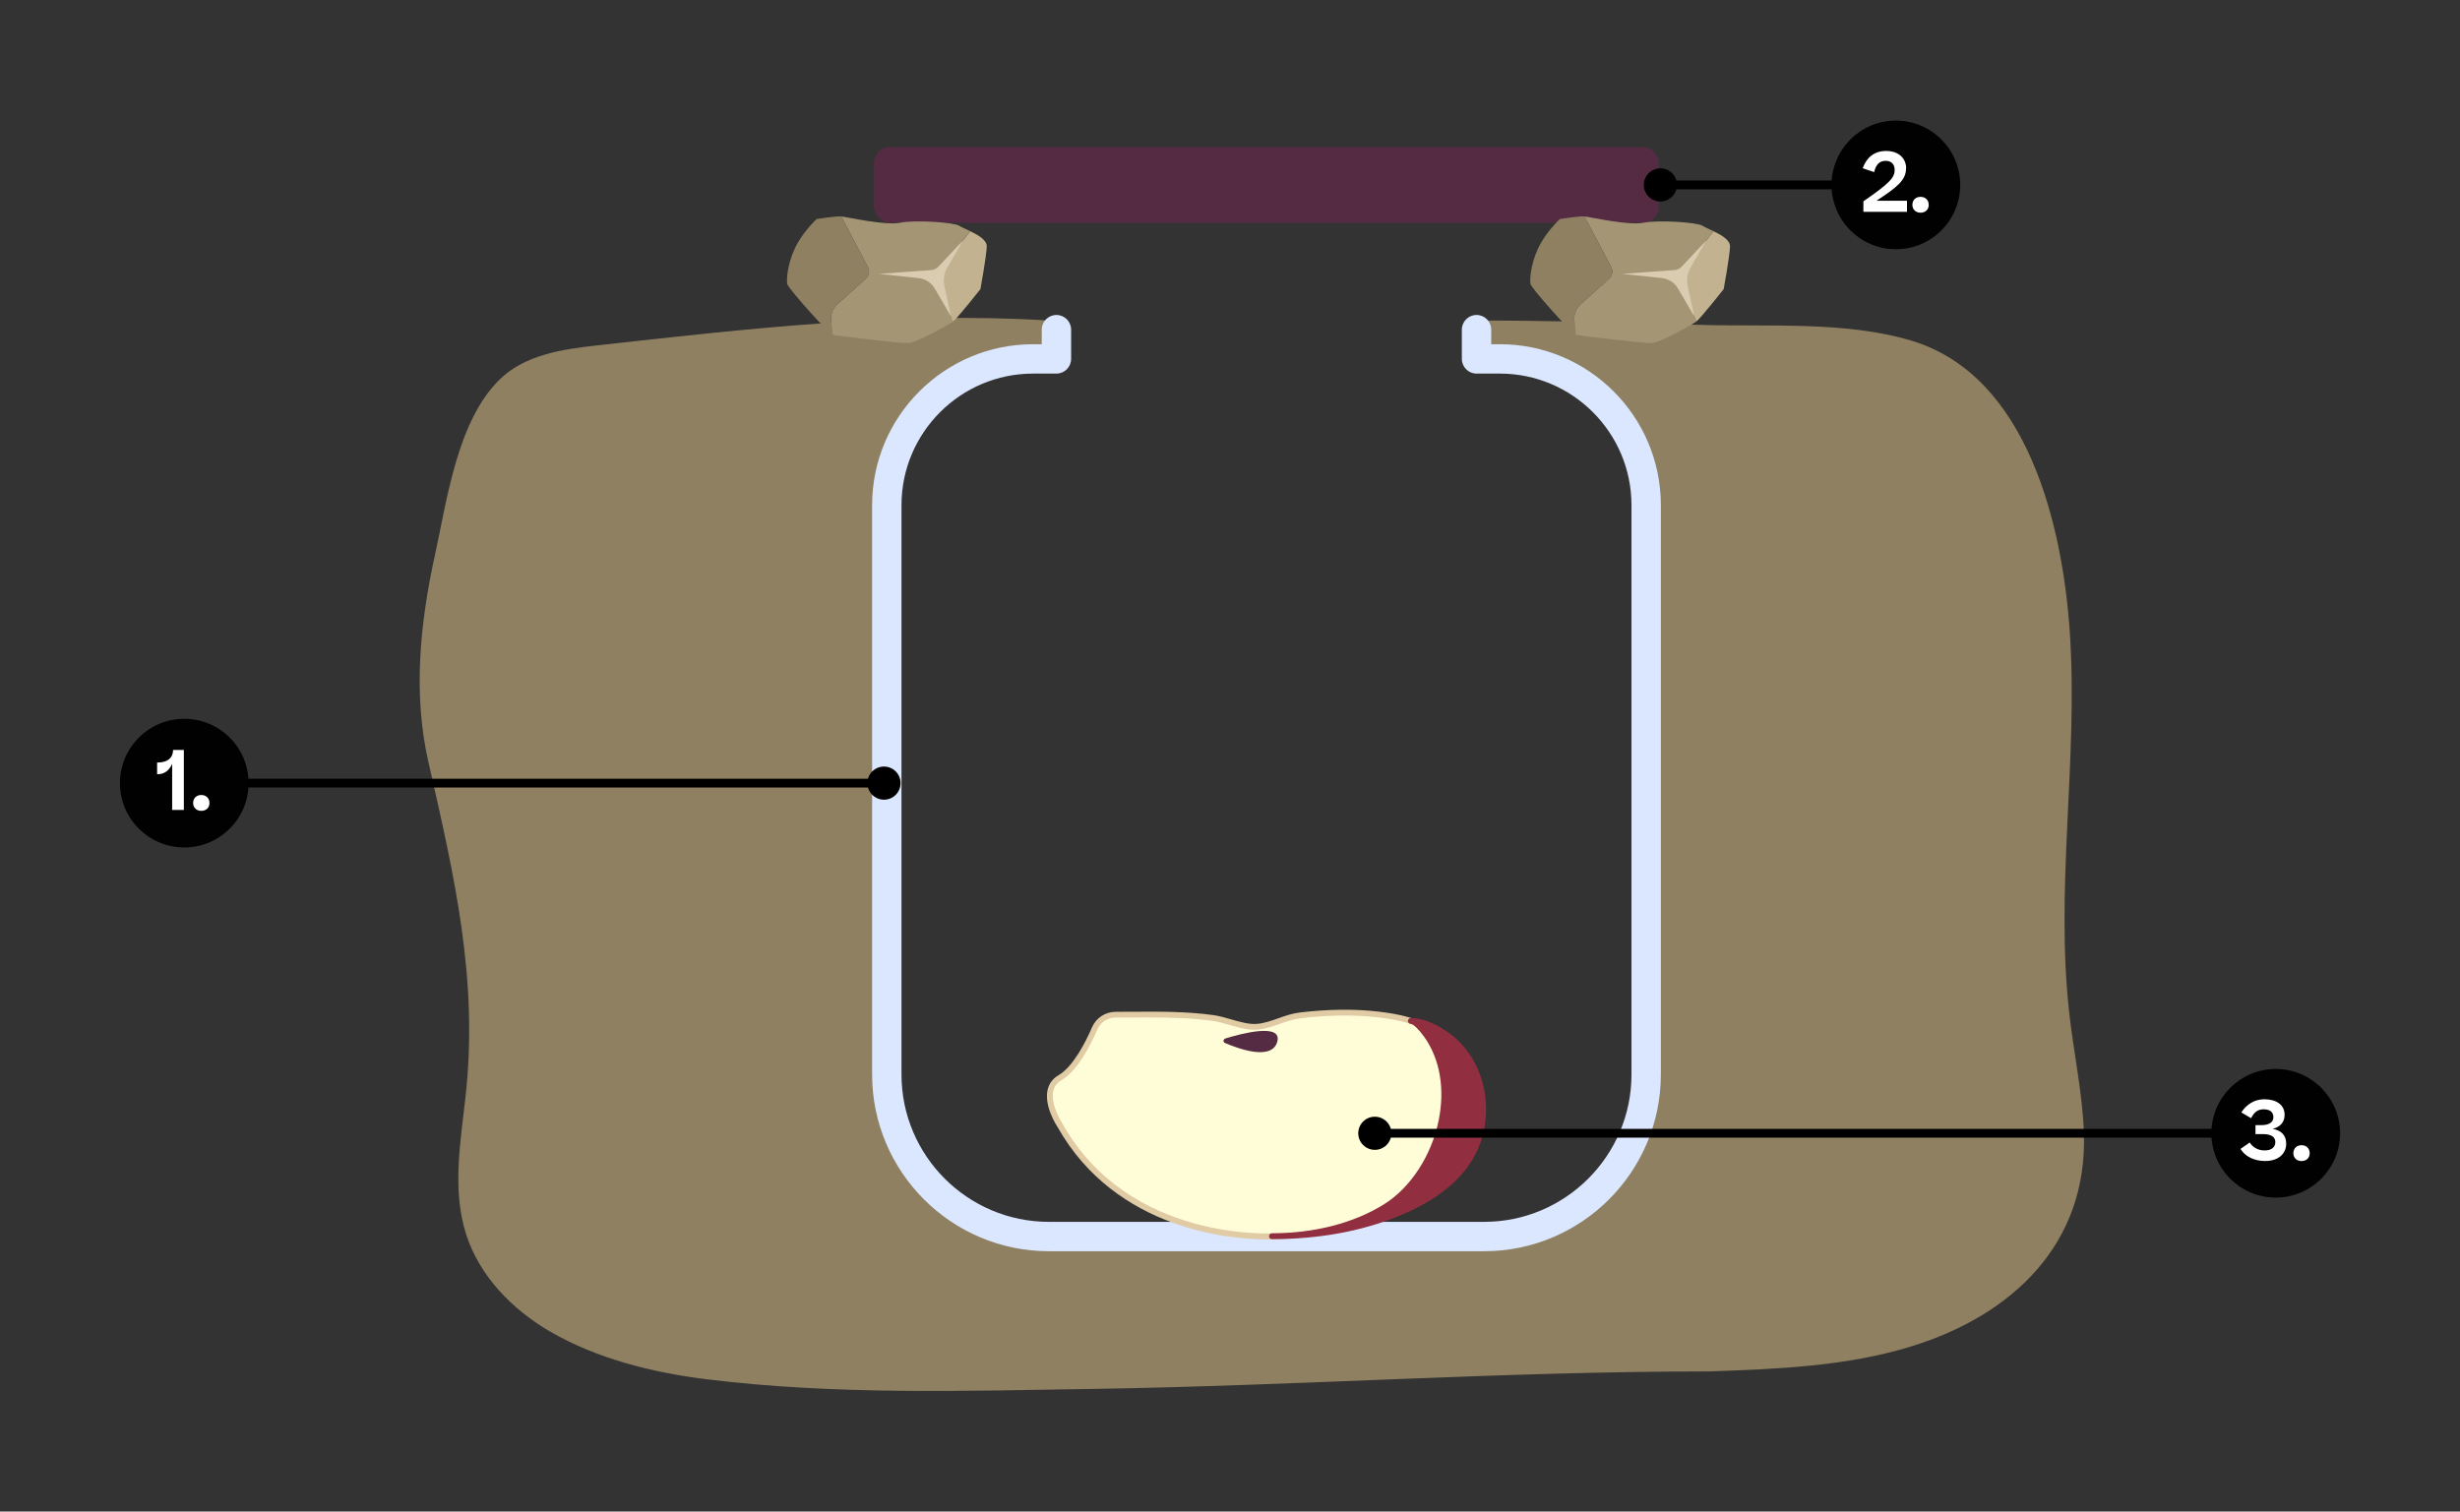 <?xml version="1.0" encoding="UTF-8"?><svg id="Layer_1" xmlns="http://www.w3.org/2000/svg" xmlns:xlink="http://www.w3.org/1999/xlink" viewBox="0 0 418.68 257.33"><rect x="0" y="0" width="418.68" height="257.33" fill="#333333" stroke="none"/><defs><style>.cls-1{fill:#fff;}.cls-2{fill:#912f40;}.cls-3{fill:#e0cba4;}.cls-4{clip-path:url(#clippath-2);}.cls-5{fill:#d9ccb1;}.cls-6{fill:#542b42;}.cls-7{fill:#8f8061;}.cls-8{clip-path:url(#clippath-1);}.cls-9{clip-path:url(#clippath-4);}.cls-10{fill:#fffdd7;}.cls-11{fill:#c3b28f;}.cls-12{fill:#a49675;}.cls-13{clip-path:url(#clippath);}.cls-14{fill:none;}.cls-15{clip-path:url(#clippath-3);}.cls-16{fill:#dbe7ff;}.cls-17{clip-path:url(#clippath-5);}.cls-18{fill:#010101;}</style><clipPath id="clippath"><rect class="cls-14" x="311.71" y="20.53" width="21.91" height="21.91"/></clipPath><clipPath id="clippath-1"><rect class="cls-14" x="311.71" y="20.53" width="21.91" height="21.91"/></clipPath><clipPath id="clippath-2"><rect class="cls-14" x="20.41" y="122.36" width="21.91" height="21.91"/></clipPath><clipPath id="clippath-3"><rect class="cls-14" x="20.41" y="122.36" width="21.91" height="21.91"/></clipPath><clipPath id="clippath-4"><rect class="cls-14" x="376.37" y="181.98" width="21.91" height="21.91"/></clipPath><clipPath id="clippath-5"><rect class="cls-14" x="376.37" y="181.98" width="21.91" height="21.91"/></clipPath></defs><rect class="cls-6" x="148.76" y="25.04" width="133.59" height="12.9" rx="2.71" ry="2.71"/><path class="cls-7" d="M250,54.56c12.93,0,25.85,.3,38.77,.73,11.81,.4,25.26-.72,36.65,2.74,19.72,5.99,25.64,31.53,26.85,49.59,1.46,21.71-2.55,43.46-.06,65.13,.77,6.74,2.23,13.4,2.46,20.18,.63,18.82-12.14,30.93-29.24,36.24-11.1,3.45-22.88,3.89-34.5,4.3-34.92,0-69.91,2.43-104.81,2.98-22.06,.34-43.96,1.06-65.84-1.64-9.17-1.13-18.69-3.48-26.73-8.17-6.39-3.73-11.91-9.39-14.19-16.43-2.41-7.43-1.04-15.46-.16-23.22,2.3-20.21-1.88-37.82-6.3-57.32-2.63-11.6-1.41-23.6,1.11-35.1,2.07-9.45,3.82-23.02,11.12-30.05,4.27-4.12,10.6-5.07,16.49-5.72,25.23-2.79,51.48-5.84,76.87-4.23v7.37l-15.25,2.7-13.62,15.13v109.87l7.43,12.94,16.66,8.77h79.3l16.75-7.11,9.1-15.41V83.48l-5.25-11.94-9.46-7.44-14.16-2.18v-7.37Z"/><g><path d="M322.66,32.23h-40.21c-.41,0-.75-.34-.75-.75s.34-.75,.75-.75h40.21c.41,0,.75,.34,.75,.75s-.34,.75-.75,.75Z"/><path d="M282.59,34.3c-1.56,0-2.82-1.26-2.82-2.82s1.26-2.82,2.82-2.82,2.82,1.26,2.82,2.82-1.26,2.82-2.82,2.82Z"/></g><g id="Number_Point_Science"><g class="cls-13"><g class="cls-8"><path class="cls-18" d="M333.62,31.48c0,6.05-4.9,10.95-10.95,10.95s-10.95-4.9-10.95-10.95,4.91-10.95,10.95-10.95,10.95,4.9,10.95,10.95"/></g><g><path class="cls-1" d="M324.4,28.66c0,1.99-1.48,3.19-5.04,5.52h5.2v1.88h-7.42v-1.79c4.65-3.19,5.32-4.1,5.32-5.35,0-.95-.56-1.54-1.51-1.54-1.01,0-1.68,.57-1.97,1.92l-1.96-.66c.66-1.83,1.97-2.94,3.98-2.94,2.26,0,3.42,1.36,3.42,2.97Z"/><path class="cls-1" d="M325.48,34.87c0-.8,.56-1.36,1.39-1.36s1.39,.56,1.39,1.36-.56,1.34-1.39,1.34-1.39-.55-1.39-1.34Z"/></g></g></g><path class="cls-16" d="M252.58,213.01h-74.06c-16.59,0-30.09-13.5-30.09-30.09V86c0-15.11,12.29-27.4,27.4-27.4h1.47v-2.48c0-1.38,1.12-2.5,2.5-2.5s2.5,1.12,2.5,2.5v4.98c0,1.38-1.12,2.5-2.5,2.5h-3.97c-12.35,0-22.4,10.05-22.4,22.4v96.92c0,13.84,11.26,25.09,25.09,25.09h74.06c13.84,0,25.09-11.26,25.09-25.09V86c0-12.35-10.05-22.4-22.4-22.4h-3.97c-1.38,0-2.5-1.12-2.5-2.5v-4.98c0-1.38,1.12-2.5,2.5-2.5s2.5,1.12,2.5,2.5v2.48h1.47c15.11,0,27.4,12.29,27.4,27.4v96.92c0,16.59-13.5,30.09-30.09,30.09Z"/><g><path class="cls-12" d="M286.14,47.9l2.54,6.86h0c-.71,.52-6.17,3.55-7.5,3.64-1.33,.09-12.37-1.26-12.98-1.4l-.26-2.58c-.11-1.09,.43-2.08,1.25-2.8h.01l4.59-4.11c.62-.51,.79-1.39,.4-2.09l-4.52-8.58c.88,.09,7.53,1.6,10.05,1.08,2.52-.52,9.22-.06,10.05,.52,.31,.22,1.05,.52,1.85,.91l-5.21,6.72c-.4,.52-.51,1.21-.28,1.82Z"/><path class="cls-7" d="M273.8,47.52l-4.59,4.09h-.01c-.82,.73-1.37,1.72-1.25,2.81l.26,2.58c-.61-.13-7.61-7.93-7.73-8.66-.12-.74-.02-3.16,1.27-5.99,1.29-2.82,3.74-5.06,3.74-5.06,0,0,3.32-.53,4.19-.44l4.52,8.58c.39,.7,.22,1.58-.4,2.09Z"/><path class="cls-11" d="M293.35,49.24s-3.95,5-4.67,5.52l-2.54-6.86c-.23-.61-.12-1.3,.28-1.82l5.21-6.72c1.34,.64,2.84,1.51,2.81,2.58-.05,1.71-1.08,7.3-1.08,7.3Z"/><path class="cls-5" d="M276.19,46.63l6.63,.71c1.16,.12,2.2,.79,2.78,1.8l2.76,4.73-1.12-5.12c-.24-1.1-.06-2.25,.5-3.22l2.66-4.6-4.19,4.47c-.32,.34-.75,.54-1.21,.58l-8.81,.64Z"/></g><g><path class="cls-12" d="M159.64,47.9l2.54,6.86h0c-.71,.52-6.17,3.55-7.5,3.64-1.33,.09-12.37-1.26-12.98-1.4l-.26-2.58c-.11-1.09,.43-2.08,1.25-2.8h.01l4.59-4.11c.62-.51,.79-1.39,.4-2.09l-4.52-8.58c.88,.09,7.53,1.6,10.05,1.08,2.52-.52,9.22-.06,10.05,.52,.31,.22,1.05,.52,1.85,.91l-5.21,6.72c-.4,.52-.51,1.21-.28,1.82Z"/><path class="cls-7" d="M147.3,47.52l-4.59,4.09h-.01c-.82,.73-1.37,1.72-1.25,2.81l.26,2.58c-.61-.13-7.61-7.93-7.73-8.66-.12-.74-.02-3.16,1.27-5.99,1.29-2.82,3.74-5.06,3.74-5.06,0,0,3.32-.53,4.19-.44l4.52,8.58c.39,.7,.22,1.58-.4,2.09Z"/><path class="cls-11" d="M166.85,49.24s-3.95,5-4.67,5.52l-2.54-6.86c-.23-.61-.12-1.3,.28-1.82l5.21-6.72c1.34,.64,2.84,1.51,2.81,2.58-.05,1.71-1.08,7.3-1.08,7.3Z"/><path class="cls-5" d="M149.69,46.63l6.63,.71c1.16,.12,2.2,.79,2.78,1.8l2.76,4.73-1.12-5.12c-.24-1.1-.06-2.25,.5-3.22l2.66-4.6-4.19,4.47c-.32,.34-.75,.54-1.21,.58l-8.81,.64Z"/></g><g><g><path class="cls-10" d="M234.4,172.69c-4.33-.49-8.74-.34-13.06,.16-2.61,.3-4.72,1.68-7.32,1.94-2.33,.23-5.22-1.16-7.53-1.48-5.5-.76-11.07-.56-16.61-.56-1.54,0-2.95,.91-3.56,2.32-1.16,2.68-3.32,6.9-5.91,8.41-3.9,2.28,0,8.13,0,8.13,11.7,20.77,36.75,18.86,36.75,18.86,0,0,26.02,.41,33.82-18.65,.92-2.26,.17-6.02-.49-8.2-1.86-6.14-7.25-9.44-13.33-10.53-.91-.16-1.83-.3-2.76-.4Z"/><path class="cls-3" d="M215.66,211c-5.61,0-25.62-1.31-35.68-19.15-.08-.11-2.33-3.53-1.68-6.33,.25-1.07,.87-1.9,1.87-2.48,2.51-1.46,4.65-5.75,5.7-8.17,.69-1.59,2.27-2.62,4.02-2.62,.96,0,1.92,0,2.88-.01,4.53-.03,9.21-.06,13.8,.58,.92,.13,1.88,.41,2.9,.7,1.55,.45,3.16,.91,4.51,.78,1.26-.12,2.39-.52,3.59-.95,1.17-.41,2.38-.84,3.72-.99,4.84-.56,9.15-.61,13.17-.16,.95,.11,1.89,.24,2.79,.4,7.11,1.27,11.98,5.13,13.72,10.87,.4,1.31,1.6,5.79,.48,8.53-7.84,19.16-34.05,18.95-34.29,18.96-.03,0-.57,.04-1.49,.04Zm-20.04-37.79c-.95,0-1.9,0-2.85,.01-.96,0-1.92,.01-2.89,.01-1.35,0-2.57,.79-3.11,2.02-1.34,3.1-3.5,7.11-6.11,8.64-.75,.44-1.21,1.04-1.39,1.84-.55,2.37,1.54,5.55,1.56,5.58,11.43,20.29,36.04,18.66,36.29,18.64,.31,.03,25.81,.18,33.4-18.34,.79-1.94,.26-5.33-.51-7.86-2.19-7.24-9.05-9.48-12.94-10.18-.88-.16-1.8-.29-2.72-.39-3.95-.44-8.18-.39-12.95,.16-1.23,.14-2.33,.53-3.5,.94-1.2,.42-2.45,.86-3.83,1-1.54,.15-3.24-.34-4.88-.81-.99-.28-1.92-.55-2.76-.67-3.56-.5-7.21-.58-10.81-.58Z"/></g><g><path class="cls-2" d="M216.48,210.46c6.65,0,13.69-1.47,19.37-5.03,8.9-5.57,13.28-20.15,7.01-29.12-.45-.64-1.85-2.49-2.73-2.49,2.58,0,5.52,1.72,7.35,3.37,4.41,3.97,5.89,10.44,4.37,16.08-1.8,6.72-7.81,10.78-13.93,13.29-6.75,2.77-14.18,3.9-21.45,3.9Z"/><path class="cls-2" d="M216.48,210.96c-.28,0-.5-.22-.5-.5s.24-.52,.51-.5c7.21,0,13.99-1.76,19.09-4.96,4.5-2.82,8.06-8.28,9.27-14.25,1.09-5.36,.24-10.39-2.41-14.17-.88-1.25-1.92-2.27-2.32-2.27h0c-.28,0-.5-.22-.5-.5s.22-.5,.5-.5h0c2.81,0,5.89,1.89,7.68,3.5,4.39,3.95,6.16,10.46,4.52,16.58-1.56,5.8-6.34,10.39-14.23,13.62-6.36,2.61-13.64,3.94-21.62,3.94h-.01Zm25.71-36.31c.46,.5,.85,1.03,1.08,1.37,2.8,4,3.71,9.31,2.57,14.94-1.29,6.32-4.92,11.89-9.72,14.9-1.36,.85-2.84,1.61-4.41,2.25,2.09-.55,4.1-1.22,6.03-2.01,7.58-3.11,12.17-7.47,13.64-12.96,1.55-5.76-.11-11.88-4.22-15.58-1.22-1.1-3.07-2.33-4.96-2.91Z"/></g><path class="cls-6" d="M208.56,176.79c-.39,.12-.44,.61-.09,.76,2.28,.98,7.98,3.08,8.91-.19s-6.12-1.41-8.82-.57Z"/></g><g><path d="M150.59,134.07H31.36c-.41,0-.75-.34-.75-.75s.34-.75,.75-.75h119.23c.41,0,.75,.34,.75,.75s-.34,.75-.75,.75Z"/><path d="M150.45,130.5c1.56,0,2.82,1.26,2.82,2.82s-1.26,2.82-2.82,2.82-2.82-1.26-2.82-2.82,1.26-2.82,2.82-2.82Z"/></g><g id="Number_Point_Science-2"><g class="cls-4"><g class="cls-15"><path class="cls-18" d="M42.31,133.32c0,6.05-4.9,10.95-10.95,10.95s-10.95-4.9-10.95-10.95,4.91-10.95,10.95-10.95,10.95,4.9,10.95,10.95"/></g><g><path class="cls-1" d="M31.29,127.66v10.23h-1.99v-7.86c-.43,1.05-1.29,1.77-2.41,1.77h-.15v-1.99h.07c1.75,0,2.63-.8,2.65-2.14h1.83Z"/><path class="cls-1" d="M32.87,136.7c0-.8,.56-1.36,1.39-1.36s1.39,.56,1.39,1.36-.56,1.34-1.39,1.34-1.39-.55-1.39-1.34Z"/></g></g></g><g><path d="M380.86,193.68H233.84c-.41,0-.75-.34-.75-.75s.34-.75,.75-.75h147.02c.41,0,.75,.34,.75,.75s-.34,.75-.75,.75Z"/><path d="M233.99,195.75c-1.56,0-2.82-1.26-2.82-2.82s1.26-2.82,2.82-2.82,2.82,1.26,2.82,2.82-1.26,2.82-2.82,2.82Z"/></g><g id="Number_Point_Science-3"><g class="cls-9"><g class="cls-17"><path class="cls-18" d="M398.27,192.93c0,6.05-4.9,10.95-10.95,10.95s-10.95-4.9-10.95-10.95,4.91-10.95,10.95-10.95,10.95,4.9,10.95,10.95"/></g><g><path class="cls-1" d="M382.89,194.49c.5,.83,1.42,1.36,2.54,1.36,1.19,0,1.82-.57,1.82-1.41,0-.91-.73-1.37-2.13-1.37h-1.25v-1.53h1.05c1.18,0,2-.45,2-1.33s-.59-1.36-1.65-1.36c-.97,0-1.62,.45-2.14,1.51l-1.67-.98c.88-1.36,2.24-2.24,3.91-2.24,2.04,0,3.46,.94,3.46,2.65,0,1.29-.8,2.09-2.03,2.38,1.46,.29,2.3,1.08,2.3,2.54,0,1.64-1.26,2.94-3.59,2.94-1.85,0-3.39-.76-4.19-2.06l1.57-1.09Z"/><path class="cls-1" d="M390.32,196.32c0-.8,.56-1.36,1.39-1.36s1.39,.56,1.39,1.36-.56,1.34-1.39,1.34-1.39-.55-1.39-1.34Z"/></g></g></g></svg>